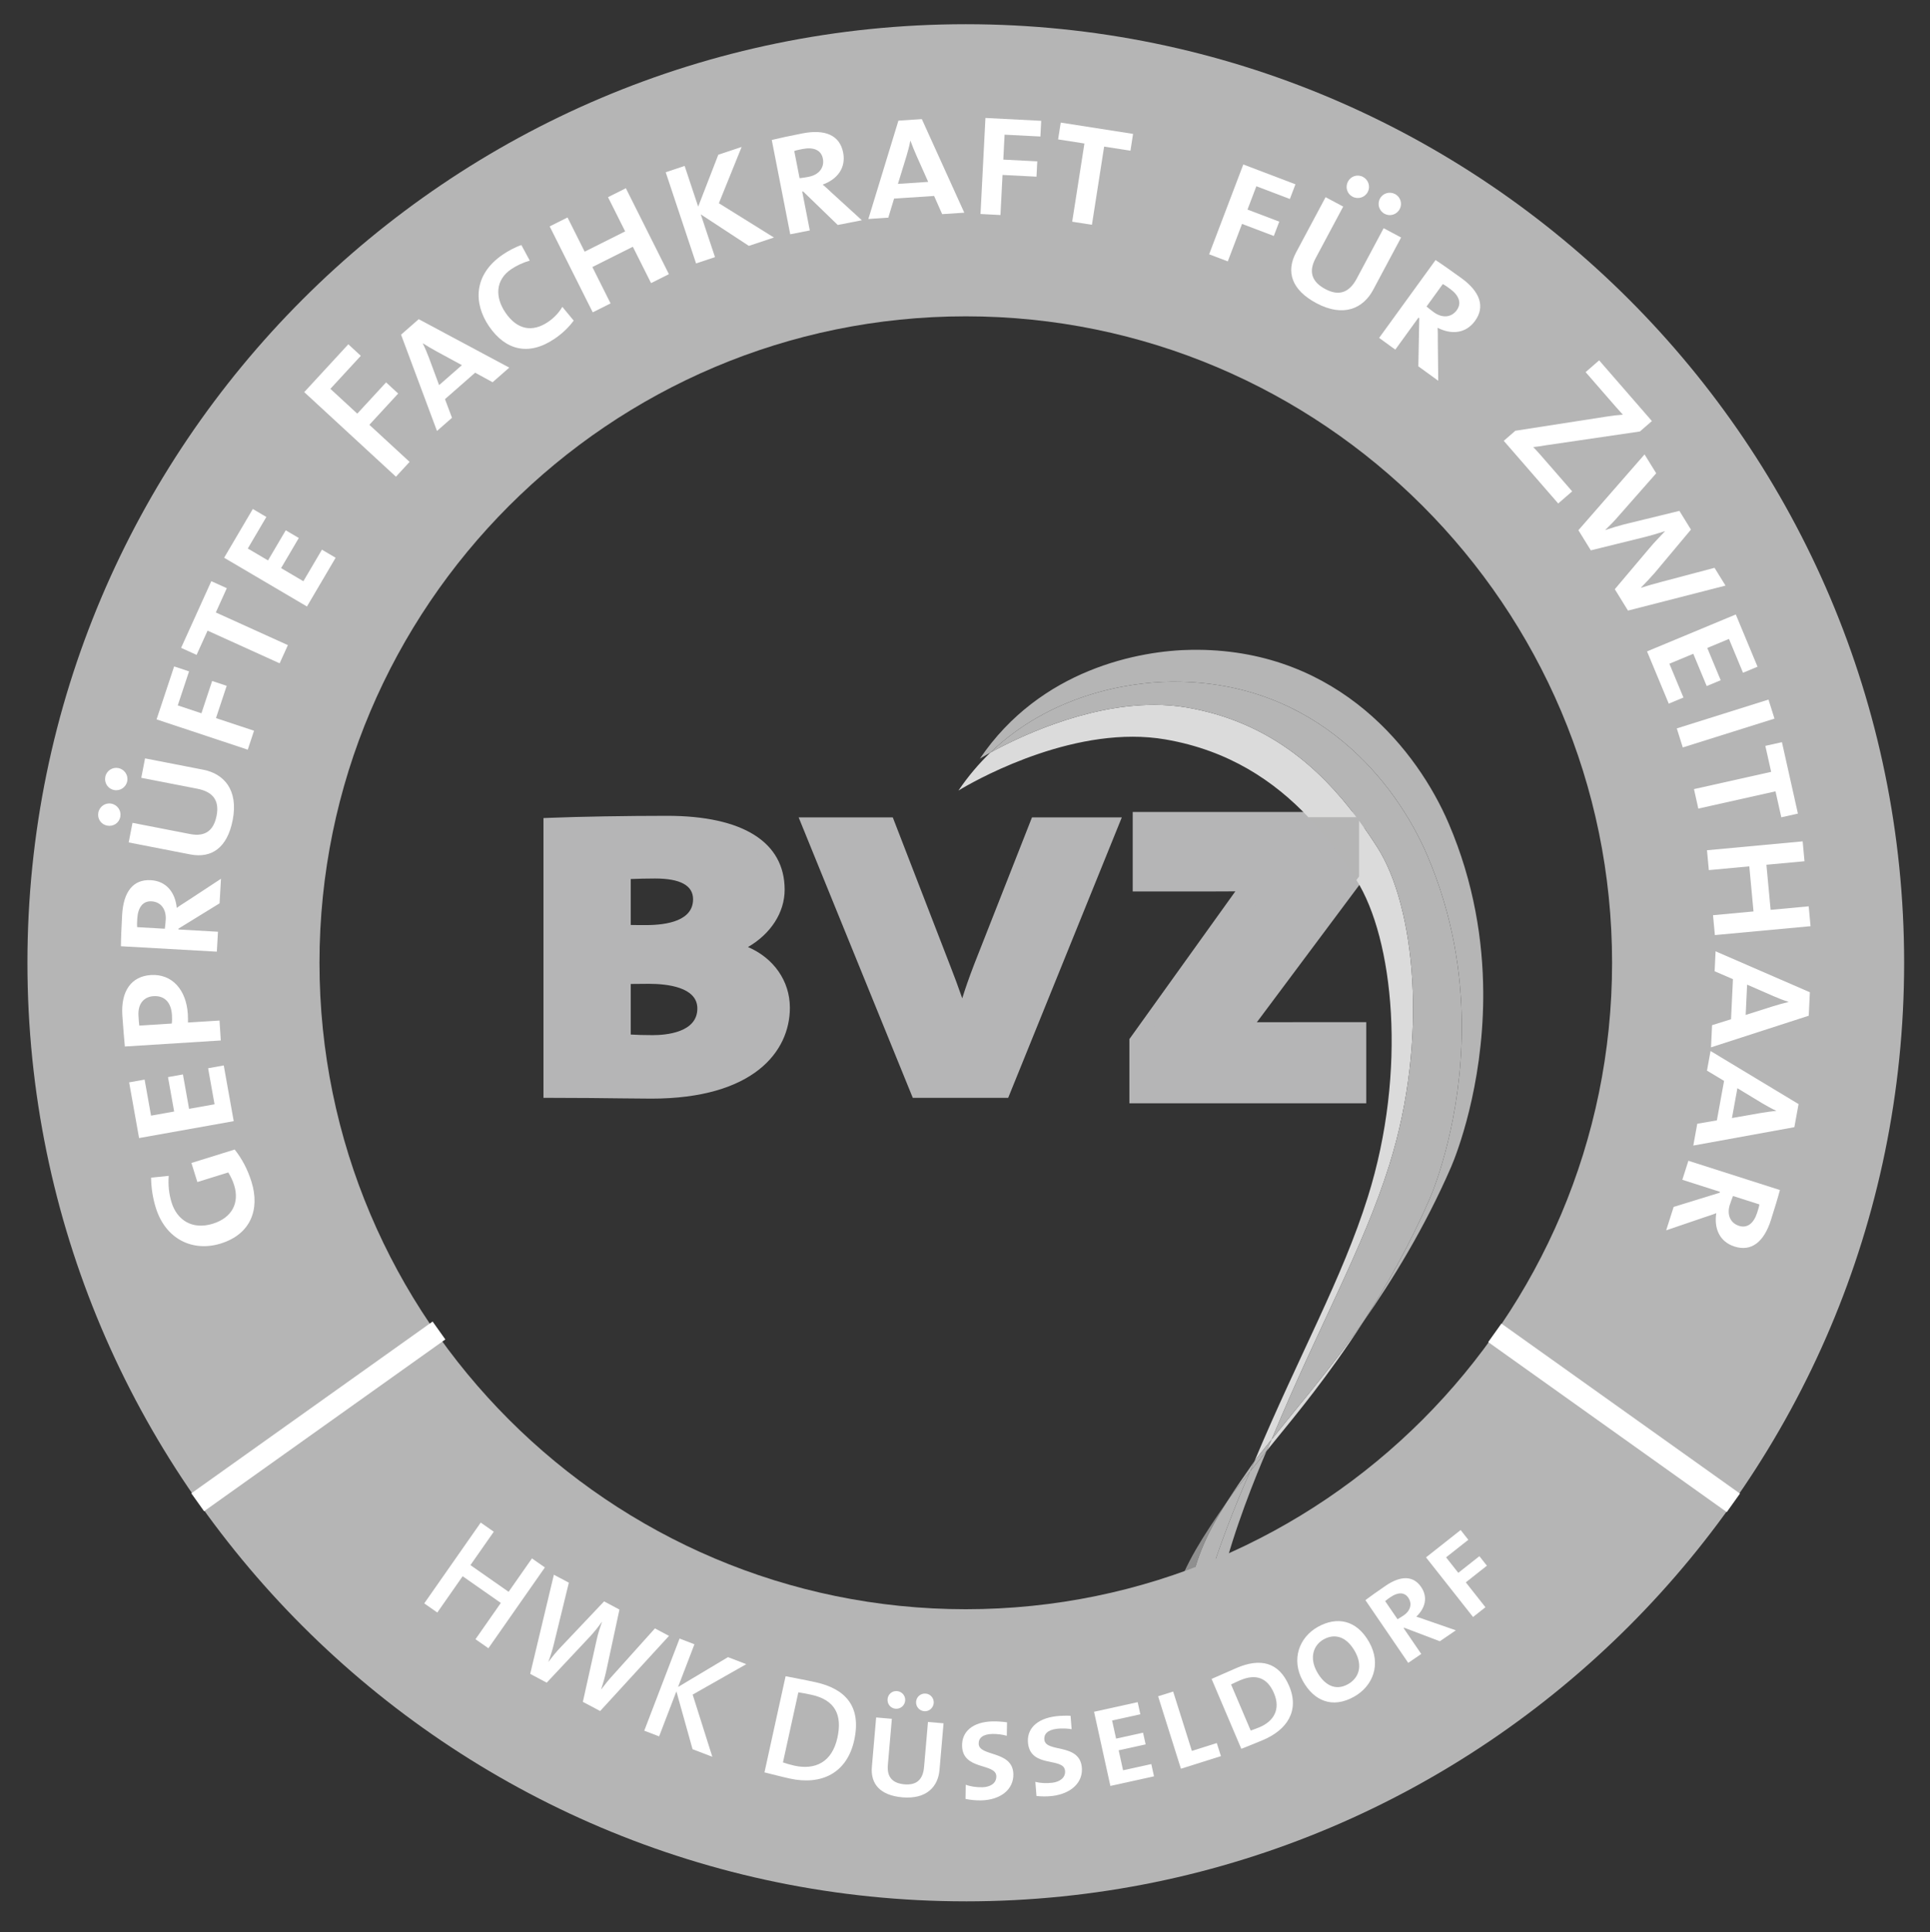 <?xml version="1.0" encoding="UTF-8"?>
<svg id="Layer_1" xmlns="http://www.w3.org/2000/svg" xmlns:xlink="http://www.w3.org/1999/xlink" version="1.1" viewBox="0 0 177.514 177.688">
  <rect x="0" y="0" width="177.514" height="177.688" fill="#333333" stroke="none"/>
  <!-- Generator: Adobe Illustrator 29.2.0, SVG Export Plug-In . SVG Version: 2.1.0 Build 108)  -->
  <defs>
    <style>
      .st0 {
        fill: none;
      }

      .st1 {
        fill: #8f8f8f;
      }

      .st2 {
        fill: #b5b5b5;
      }

      .st3 {
        clip-path: url(#clippath-1);
      }

      .st4 {
        clip-path: url(#clippath-3);
      }

      .st5 {
        clip-path: url(#clippath-4);
      }

      .st6 {
        clip-path: url(#clippath-2);
      }

      .st7 {
        fill: #fff;
      }

      .st8 {
        fill: #b5b5b6;
      }

      .st9 {
        fill: #dbdbdb;
      }
    </style>
    <clipPath id="clippath-1">
      <rect class="st0" x="4.649" y="10.067" width="180.607" height="255.432"/>
    </clipPath>
    <clipPath id="clippath-2">
      <rect class="st0" x="88.153" y="62.683" width="46.297" height="103.475"/>
    </clipPath>
    <clipPath id="clippath-3">
      <rect class="st0" x="90.126" y="59.752" width="46.297" height="103.474"/>
    </clipPath>
    <clipPath id="clippath-4">
      <rect class="st0" x="-331.932" y="-150.635" width="841.89" height="595.28"/>
    </clipPath>
  </defs>
  <g class="st3">
    <g>
      <path class="st8" d="M59.896,100.418c-1.746,0-5.024-.072-9.304-.072v-24.538c2.708-.109,7.12-.183,10.747-.183,6.423,0,10.222,2.074,10.222,6.188,0,2.294-1.747,4.369-4.28,5.317v.109c3.014.654,4.761,2.984,4.761,5.425,0,3.929-3.452,7.754-12.146,7.754M60.247,80.174c-1.049,0-2.01.036-2.84.073v5.388c.567.037,1.223.037,2.009.037,3.32,0,4.937-1.129,4.937-2.984,0-1.568-1.266-2.514-4.106-2.514M59.678,89.859c-.349,0-1.747,0-2.271.036v5.789c.567.071,1.573.109,2.621.109,3.014,0,4.719-1.164,4.719-3.058s-1.88-2.876-5.069-2.876"/>
      <path class="st8" d="M59.897,100.918c-.682,0-1.598-.011-2.715-.024-1.744-.021-3.98-.048-6.589-.048h-.5v-25.518l.48-.019c2.675-.108,7.103-.184,10.767-.184,6.914,0,10.722,2.375,10.722,6.688,0,2.128-1.345,4.111-3.511,5.288,2.43.953,3.992,3.073,3.992,5.564,0,3.99-3.322,8.254-12.646,8.254ZM51.092,99.846c2.4.003,4.467.028,6.102.047,1.112.014,2.023.024,2.703.024,8.586,0,11.646-3.747,11.646-7.254,0-2.386-1.755-4.37-4.367-4.936l-.394-.085v-.859l.325-.122c2.403-.899,3.955-2.803,3.955-4.849,0-4.949-6.091-5.688-9.722-5.688-3.441,0-7.555.067-10.247.165v23.557ZM60.029,96.293c-1.115,0-2.118-.042-2.683-.113l-.438-.055v-6.697l.466-.032c.359-.024,1.134-.037,2.305-.037,4.845,0,5.569,2.115,5.569,3.376,0,2.228-1.951,3.558-5.219,3.558ZM57.907,95.23c.544.041,1.298.064,2.121.064,2.681,0,4.219-.933,4.219-2.558,0-2.067-2.862-2.376-4.569-2.376-.866,0-1.419.007-1.771.016v4.854ZM59.416,86.172c-.783,0-1.458,0-2.042-.038l-.467-.031v-6.334l.477-.021c.837-.038,1.805-.074,2.862-.074,3.807,0,4.606,1.639,4.606,3.014,0,1.301-.707,3.484-5.437,3.484ZM57.907,85.158c.445.015.93.022,1.509.014,2.024,0,4.437-.431,4.437-2.484,0-1.336-1.213-2.014-3.606-2.014-.845,0-1.633.024-2.34.052v4.432Z"/>
    </g>
    <g>
      <path class="st8" d="M59.896,100.418c-1.746,0-5.024-.072-9.304-.072v-24.538c2.708-.109,7.12-.183,10.747-.183,6.423,0,10.222,2.074,10.222,6.188,0,2.294-1.747,4.369-4.28,5.317v.109c3.014.654,4.761,2.984,4.761,5.425,0,3.929-3.452,7.754-12.146,7.754ZM60.247,80.174c-1.049,0-2.01.036-2.84.073v5.388c.567.037,1.223.037,2.009.037,3.32,0,4.937-1.129,4.937-2.984,0-1.568-1.266-2.514-4.106-2.514ZM59.678,89.859c-.349,0-1.747,0-2.271.036v5.789c.567.071,1.573.109,2.621.109,3.014,0,4.719-1.164,4.719-3.058s-1.88-2.876-5.069-2.876Z"/>
      <path class="st8" d="M59.897,101.024c-.683,0-1.598-.011-2.716-.024-1.743-.021-3.979-.048-6.588-.048h-.607v-25.727l.583-.023c2.676-.108,7.106-.184,10.771-.184,6.983,0,10.829,2.413,10.829,6.795,0,2.104-1.287,4.066-3.372,5.272,2.353,1.006,3.853,3.114,3.853,5.579,0,4.042-3.35,8.361-12.753,8.361ZM51.199,99.739c2.356.003,4.385.028,5.996.047,1.111.013,2.022.024,2.701.024,8.508,0,11.539-3.692,11.539-7.147,0-2.334-1.721-4.276-4.283-4.832l-.478-.104v-1.019l.394-.147c2.36-.884,3.886-2.748,3.886-4.748,0-4.613-5.229-5.581-9.615-5.581-3.397,0-7.448.065-10.14.161v23.347ZM60.029,96.4c-1.119,0-2.127-.043-2.696-.113l-.532-.066v-6.892l.565-.039c.362-.025,1.14-.038,2.313-.038,5.123,0,5.676,2.436,5.676,3.483,0,2.295-1.991,3.665-5.326,3.665ZM58.014,95.13c.535.035,1.254.056,2.014.056,1.236,0,4.112-.239,4.112-2.451,0-1.974-2.795-2.269-4.462-2.269-.785,0-1.311.006-1.664.014v4.65ZM59.416,86.279c-.784,0-1.462,0-2.048-.039l-.567-.037v-6.537l.58-.026c.838-.038,1.809-.074,2.867-.074,4.101,0,4.713,1.956,4.713,3.121,0,1.341-.72,3.591-5.544,3.591ZM58.014,85.055c.417.011.892.012,1.402.011,1.975,0,4.33-.413,4.33-2.377,0-1.266-1.177-1.907-3.499-1.907-.803,0-1.554.021-2.233.048v4.225Z"/>
    </g>
    <g>
      <path class="st8" d="M92.317,100.345h-7.954l-10.004-24.575h7.34l5.2,13.434c.523,1.346,1.091,2.875,1.615,4.587h.044c.437-1.566.786-2.767,1.615-4.914l5.157-13.107h6.947l-9.96,24.575Z"/>
      <path class="st8" d="M92.653,100.845h-8.627l-10.411-25.575h8.426l5.324,13.753c.333.857.738,1.924,1.144,3.126.3-.997.643-2.015,1.196-3.452l5.283-13.427h8.03l-10.365,25.575ZM84.699,99.845h7.281l9.555-23.575h-5.864l-5.033,12.79c-.81,2.1-1.158,3.29-1.598,4.865l-.102.366h-.749l-.152-.353c-.545-1.782-1.143-3.369-1.603-4.552l-5.077-13.115h-6.254l9.597,23.575Z"/>
    </g>
    <g>
      <path class="st8" d="M92.317,100.345h-7.954l-10.004-24.575h7.34l5.2,13.434c.523,1.346,1.091,2.875,1.615,4.587h.044c.437-1.566.786-2.767,1.615-4.914l5.157-13.107h6.947l-9.96,24.575Z"/>
      <path class="st8" d="M92.726,100.952h-8.771l-10.498-25.789h8.658l5.35,13.822c.304.783.668,1.741,1.039,2.816.279-.902.606-1.854,1.103-3.142l5.311-13.496h8.262l-10.452,25.789ZM84.771,99.738h7.137l9.468-23.361h-5.633l-5.006,12.723c-.808,2.095-1.156,3.283-1.595,4.854l-.123.444h-.91l-.175-.429c-.544-1.778-1.141-3.363-1.6-4.545l-5.05-13.047h-6.021l9.51,23.361Z"/>
    </g>
    <g>
      <path class="st8" d="M104.985,100.345v-4.442l9.479-13.214c.481-.658,1.005-1.276,1.573-1.894-.785.036-1.79.071-4.629.071h-6.118v-5.096h19.091v4.624l-10.004,13.397c-.348.473-.698.874-1.135,1.384.568-.073,2.227-.073,5.724-.073h5.59v5.243h-19.571"/>
      <path class="st8" d="M125.057,100.845h-20.571v-5.103l9.572-13.345c.258-.352.531-.701.836-1.062-.736.018-1.782.031-3.485.031h-6.618v-6.096h20.091v5.29l-10.104,13.53c-.135.183-.271.356-.411.53.938-.018,2.398-.018,4.6-.018h6.091v6.243ZM105.486,99.845h18.571v-4.243h-5.091c-3.411,0-5.123,0-5.66.069l-1.29.165.946-1.102c.383-.446.698-.812,1.013-1.239l9.906-13.267v-3.958h-18.091v4.096h5.618c2.822,0,3.823-.035,4.606-.07l1.211-.055-.82.893c-.616.671-1.105,1.259-1.538,1.851l-9.382,13.079v3.781Z"/>
    </g>
    <g>
      <path class="st8" d="M104.985,100.345h.607v-4.247l9.362-13.052-.001.001c.465-.634.974-1.235,1.531-1.842l.995-1.084-1.47.068c-.776.036-1.765.071-4.601.071h-5.511v-3.884h17.878v3.816l-9.888,13.24h.001c-.329.447-.667.835-1.107,1.348l-1.029,1.199,1.567-.202c.219-.03.78-.051,1.693-.059.917-.009,2.206-.009,3.954-.009h4.983v4.029h-18.964v.607h.607-.607v.607h20.178v-6.457h-6.197c-1.749,0-3.038,0-3.966.009-.933.01-1.486.026-1.836.069l.078.602.46.395c.435-.507.797-.921,1.164-1.419l-.002.001,10.124-13.557v-5.432h-20.305v6.31h6.725c2.842,0,3.863-.035,4.657-.072l-.028-.606-.447-.41c-.578.629-1.118,1.265-1.616,1.945l-9.596,13.377v5.245h.607v-.607"/>
      <path class="st8" d="M125.663,101.452h-21.785v-5.905l9.69-13.508c.019-.025.037-.05.055-.075-.587.006-1.309.009-2.215.009h-7.225v-7.31h21.305v6.098l-9.886,13.239c.861-.005,1.965-.005,3.363-.005h6.697v7.457ZM106.092,100.452h18.571v-5.457h-5.697c-1.763.028-3.033,0-3.961.009-.058.001-.114.001-.17.002-.059.072-.118.144-.179.216.111-.002.229-.003.352-.004.918-.009,2.209-.009,3.958-.009h5.483v5.029h-18.357v.214ZM106.092,99.238h17.357v-3.029h-4.507c-1.733,0-3.013,0-3.925.009-.601.005-.987.016-1.235.026l-.026.031-.032-.028c-.19.009-.286.018-.336.025l-2.863.37,1.982-2.31c.036-.042.071-.083.105-.123l-.009-.071.078-.01c.302-.352.556-.655.805-.993l9.789-13.109v-3.15h-16.878v2.884h5.011c2.301,0,3.383-.023,4.123-.051l.028-.03.03.028c.142-.006.272-.011.396-.017l2.684-.124-1.816,1.978c-.092.1-.181.198-.267.294l.002.04-.039.002c-.464.521-.848.994-1.192,1.463l-9.265,12.916v2.979ZM104.878,99.238h.214v-3.301l9.456-13.183c.198-.271.408-.541.637-.819-.089.002-.182.005-.281.007-.185.23-.359.456-.525.683l-9.5,13.243v3.37ZM105.398,75.876h18.878v4.482l-9.987,13.373c-.072.098-.144.193-.219.288.087-.002.179-.004.274-.006l10.145-13.585v-4.766h-19.305v5.31h6.225c1.376,0,2.319-.008,3.016-.021.06-.072.121-.144.185-.217-.714.015-1.701.024-3.2.024h-6.011v-4.884Z"/>
    </g>
  </g>
  <g class="st6">
    <path class="st9" d="M124.783,75.162h-4.429c-3.152-3.331-7.323-6.162-13.162-7.167-.998-.172-2.007-.249-3.015-.249-8.103,0-16.024,4.951-16.024,4.951.897-1.325,1.886-2.481,2.933-3.489,2.349-1.292,8.651-4.394,15.065-4.394,1.007,0,2.015.076,3.013.248,7.498,1.292,12.248,5.593,15.619,10.1M116.493,133.425c.208-.483.368-.847.463-1.059.64-.798,1.482-1.843,2.522-3.12,1.271-1.563,3.466-4.206,5.919-7.711-3.209,4.976-6.286,8.669-7.891,10.642-.362.445-.699.861-1.013,1.248M115.386,134.352c4.136-9.846,8.058-16.746,10.426-24.298,3.637-11.593,2.362-23.725-1.061-29.141l.238-.318v-5.155c.607.827,1.169,1.66,1.695,2.48,3.451,5.383,4.75,17.565,1.1,29.202-2.427,7.736-6.485,14.79-10.732,25.031,0,0-.034.074-.096.213-.993,1.239-1.499,1.885-1.499,1.885-.024.033-.047.067-.071.101"/>
    <path class="st2" d="M123.775,79.439c-.708-1.028-1.48-2.06-2.333-3.063h2.333v3.063"/>
    <path class="st2" d="M124.751,80.913c-.013-.021-.026-.041-.039-.061-.3-.468-.612-.94-.937-1.413v-3.063h-2.333c-.349-.41-.711-.815-1.088-1.213h4.429c.069.092.137.185.205.277v5.155l-.237.318"/>
    <path d="M112.678,166.158h0s-6.015-8.371-5.386-15.498c.128-1.45.398-2.756.798-3.995.46-.152.916-.309,1.372-.472-.084.495-.15,1.005-.197,1.535-.156,1.769.097,3.614.566,5.389.162,4.792,2.139,10.916,2.469,11.904l.378,1.137"/>
    <path class="st1" d="M108.09,146.665c.932-2.893,2.57-5.421,4.757-8.565-1.706,2.684-2.878,5.108-3.385,8.092-.456.164-.911.321-1.372.473"/>
  </g>
  <g class="st4">
    <path class="st2" d="M114.651,163.226h0s-3.4-4.732-4.82-10.109c-.025-.732-.007-1.432.065-2.079.184-1.637.644-3.547,1.217-5.464.444-.173.882-.35,1.321-.534-.26,1.079-.458,2.118-.564,3.066-.547,4.88,2.022,12.845,2.401,13.981l.38,1.139"/>
    <path class="st2" d="M112.847,138.1c.747-1.177,1.597-2.402,2.539-3.748-.102.243-.203.486-.306.733,0,0-.034.074-.096.214-.992,1.239-1.497,1.884-1.497,1.884-.219.312-.432.617-.64.917M111.113,145.574c1.375-4.596,3.407-9.236,3.871-10.275.417-.521.921-1.147,1.509-1.874-.983,2.291-3.015,7.275-4.059,11.615-.439.183-.877.36-1.321.534"/>
    <path class="st2" d="M109.831,153.117c-.469-1.775-.722-3.621-.566-5.389.047-.53.113-1.041.197-1.536.553-.198,1.106-.404,1.651-.618-.574,1.917-1.033,3.827-1.217,5.465-.072.646-.09,1.346-.065,2.078"/>
    <path class="st2" d="M114.984,135.299c.063-.14.097-.214.097-.214.102-.247.204-.49.306-.733.023-.034.047-.068.071-.101,0,0,.505-.646,1.499-1.885-.095.212-.256.576-.463,1.059-.589.727-1.092,1.353-1.51,1.874M109.462,146.192c.507-2.984,1.679-5.408,3.385-8.092.208-.3.422-.605.64-.917,0,0,.505-.645,1.497-1.884-.464,1.039-2.495,5.679-3.871,10.275-.545.213-1.098.42-1.651.618"/>
    <path class="st2" d="M125.397,121.536c2.098-3.253,4.253-7.053,6.091-11.279.536-1.23,2.927-7.404,2.962-15.648v-.361c-.02-4.72-.821-10.095-3.177-15.596-2.847-6.652-10.121-15.968-23.271-15.968-.105,0-.212.001-.319.002-4.079.047-11.137,1.27-16.597,6.523-.591.325-.932.536-.961.555v-.002c5.576-8.226,14.668-9.954,19.531-10.009.038,0,.075-.001.112-.001h.414c13.016.098,20.23,9.353,23.063,15.969,2.342,5.466,3.147,10.807,3.177,15.505v.539c-.052,8.199-2.429,14.334-2.962,15.56-2.422,5.569-5.395,10.399-8.063,14.211"/>
    <path class="st2" d="M116.956,132.366c.062-.139.096-.213.096-.213,4.247-10.241,8.305-17.295,10.732-25.031,3.65-11.637,2.351-23.819-1.1-29.202-.525-.82-1.088-1.653-1.695-2.48v-.278h-.206c-3.371-4.507-8.121-8.808-15.619-10.1-.997-.171-2.006-.248-3.013-.248-6.414,0-12.716,3.102-15.065,4.395,5.46-5.254,12.518-6.477,16.598-6.524.106-.001.213-.002.319-.002,13.149,0,20.423,9.317,23.27,15.968,2.356,5.502,3.157,10.877,3.177,15.596v.362c-.034,8.243-2.426,14.417-2.962,15.647-1.838,4.227-3.992,8.027-6.091,11.279-2.453,3.505-4.648,6.148-5.919,7.711-1.04,1.277-1.882,2.322-2.522,3.12"/>
    <path class="st2" d="M124.989,75.44c-.068-.093-.136-.185-.205-.277h.205v.277"/>
  </g>
  <g class="st5">
    <path class="st2" d="M88.829,174.837c-47.589,0-86.306-38.717-86.306-86.306S41.24,2.227,88.829,2.227s86.306,38.716,86.306,86.305-38.717,86.306-86.306,86.306ZM88.829,29.088c-32.778,0-59.444,26.666-59.444,59.443s26.666,59.445,59.444,59.445,59.444-26.666,59.444-59.445-26.667-59.443-59.444-59.443Z"/>
    <path class="st7" d="M23.133,108.677c.788,2.532-.07,4.812-2.83,5.67-2.533.788-5.059-.35-5.973-3.288-.278-.893-.421-1.81-.434-2.768l1.622-.166c-.06.838.015,1.652.268,2.463.49,1.575,1.874,2.533,3.79,1.938,1.802-.561,2.454-1.957,1.964-3.532-.136-.438-.338-.856-.546-1.183l-2.841.884-.546-1.754,3.978-1.238c.676.859,1.189,1.821,1.548,2.974"/>
    <polygon class="st7" points="21.496 103.095 12.792 104.65 11.877 99.528 13.3 99.274 13.892 102.588 16.017 102.208 15.452 99.044 16.825 98.799 17.39 101.963 19.733 101.544 19.142 98.23 20.581 97.973 21.496 103.095"/>
    <path class="st7" d="M17.275,93.243c.014.221.018.562.015.783l2.901-.182.116,1.832-8.823.555c-.064-.745-.168-1.845-.233-2.881-.141-2.24.848-3.58,2.63-3.692,1.934-.121,3.252,1.346,3.394,3.585M12.737,93.41c.021.339.042.661.073.898l2.987-.188c.038-.207.033-.547.019-.784-.072-1.138-.659-1.799-1.694-1.734-.865.055-1.457.671-1.385,1.808"/>
    <path class="st7" d="M20.196,83.065l-3.775,2.322-.004.085,3.631.206-.104,1.832-8.823-.499c.003-.647.051-1.802.112-2.888.12-2.104,1.003-3.279,2.632-3.187,1.442.082,2.251,1.132,2.392,2.553.249-.191.601-.409.99-.66l3.077-2.021-.128,2.257ZM12.626,84.474c-.017.306-.031.543-.01.783l2.545.144c.031-.253.066-.558.082-.846.055-.968-.47-1.627-1.301-1.674-.797-.046-1.257.559-1.316,1.593"/>
    <path class="st7" d="M11.064,75.115c-.111.568-.646.914-1.214.804-.551-.108-.917-.629-.806-1.196.11-.569.649-.931,1.199-.824.568.111.931.649.821,1.216M11.704,71.827c-.111.567-.649.931-1.217.82-.551-.107-.914-.646-.803-1.213.107-.551.646-.915,1.196-.807.568.11.931.649.824,1.2M21.401,75.413c-.491,2.521-1.919,3.542-3.906,3.155l-5.659-1.102.351-1.803,5.292,1.03c1.419.277,2.179-.338,2.443-1.689.289-1.487-.436-2.216-1.771-2.476l-5.158-1.005.347-1.786,5.359,1.043c1.887.367,3.245,1.845,2.702,4.633"/>
    <polygon class="st7" points="16.349 64.866 18.527 65.589 19.512 62.621 20.85 63.065 19.865 66.033 23.365 67.195 22.787 68.937 14.4 66.152 16.017 61.282 17.388 61.737 16.349 64.866"/>
    <polygon class="st7" points="19.85 56.318 26.479 59.322 25.721 60.995 19.092 57.991 18.081 60.22 16.656 59.575 19.436 53.442 20.861 54.088 19.85 56.318"/>
    <polygon class="st7" points="28.232 55.77 20.615 51.287 23.253 46.804 24.498 47.538 22.791 50.438 24.651 51.533 26.281 48.764 27.482 49.471 25.853 52.24 27.903 53.447 29.61 50.546 30.87 51.288 28.232 55.77"/>
    <polygon class="st7" points="30.387 35.755 32.861 38.036 35.511 35.162 36.623 36.188 33.973 39.062 37.673 42.472 36.417 43.834 27.982 36.058 32.037 31.658 33.186 32.719 30.387 35.755"/>
    <path class="st7" d="M45.307,35.148l-1.605-.877-2.774,2.431.645,1.716-1.381,1.21-3.305-8.855,1.624-1.423,8.33,4.454-1.534,1.344ZM40.158,32.315c-.43-.233-.905-.518-1.264-.746l-.012.011c.203.387.4.87.574,1.327l.931,2.507,2.097-1.837-2.326-1.262Z"/>
    <path class="st7" d="M51.02,31.143c-2.389,1.626-4.536,1.071-6.047-1.148-1.407-2.067-1.465-4.721,1.275-6.586.478-.326,1.121-.681,1.708-.875l.769,1.43c-.635.186-1.213.455-1.719.8-1.433.976-1.498,2.542-.513,3.989,1.072,1.575,2.48,1.829,3.927.844.548-.373,1.01-.873,1.302-1.38l1.045,1.263c-.46.622-1.031,1.175-1.747,1.663"/>
    <polygon class="st7" points="59.882 26.033 58.207 22.69 54.484 24.555 56.158 27.899 54.517 28.721 50.558 20.818 52.199 19.996 53.776 23.142 57.499 21.276 55.923 18.131 57.564 17.308 61.524 25.211 59.882 26.033"/>
    <polygon class="st7" points="68.876 22.609 64.453 19.711 65.763 23.645 64.022 24.225 61.229 15.838 62.97 15.258 64.216 19.001 66.067 14.228 68.212 13.513 66.12 18.689 71.183 21.84 68.876 22.609"/>
    <path class="st7" d="M77.052,20.687l-3.184-3.082-.083.016.698,3.569-1.8.353-1.699-8.673c.628-.157,1.759-.396,2.826-.605,2.068-.405,3.425.161,3.739,1.762.278,1.417-.54,2.461-1.882,2.948.246.195.545.483.884.797l2.719,2.481-2.218.434ZM73.814,13.702c-.3.059-.534.104-.761.184l.49,2.501c.253-.033.557-.075.841-.13.951-.186,1.46-.857,1.3-1.674-.154-.784-.852-1.08-1.87-.881"/>
    <path class="st7" d="M86.656,19.691l-.74-1.673-3.682.243-.532,1.755-1.833.121,2.764-9.043,2.155-.141,3.904,8.605-2.036.133ZM84.292,14.308c-.2-.447-.404-.962-.549-1.361l-.017.001c-.074.431-.212.934-.351,1.403l-.787,2.557,2.783-.183-1.079-2.417Z"/>
    <polygon class="st7" points="92.397 12.385 92.28 14.677 95.405 14.837 95.333 16.247 92.208 16.087 92.018 19.773 90.184 19.678 90.637 10.847 95.766 11.11 95.692 12.553 92.397 12.385"/>
    <polygon class="st7" points="101.554 13.48 100.431 20.67 98.616 20.387 99.74 13.196 97.321 12.818 97.562 11.273 104.215 12.312 103.974 13.858 101.554 13.48"/>
    <polygon class="st7" points="115.555 17.126 114.74 19.271 117.662 20.382 117.16 21.7 114.238 20.589 112.927 24.036 111.211 23.383 114.354 15.123 119.151 16.948 118.637 18.298 115.555 17.126"/>
    <path class="st7" d="M121.075,27.877c-2.266-1.209-2.822-2.875-1.869-4.66l2.716-5.085,1.62.865-2.54,4.755c-.68,1.275-.317,2.182.898,2.831,1.335.713,2.246.235,2.887-.964l2.475-4.636,1.605.858-2.572,4.815c-.905,1.694-2.715,2.559-5.22,1.221M124.396,18.084c-.51-.272-.684-.885-.411-1.396.263-.494.87-.691,1.38-.419.51.273.699.894.434,1.389-.272.51-.893.698-1.403.426M127.351,19.662c-.511-.271-.699-.894-.427-1.403.265-.495.886-.684,1.396-.411.495.264.683.885.42,1.38-.273.51-.894.699-1.389.434"/>
    <path class="st7" d="M130.454,33.686l.085-4.432-.07-.05-2.135,2.946-1.487-1.078,5.19-7.158c.543.352,1.489,1.017,2.37,1.656,1.706,1.237,2.218,2.617,1.26,3.938-.848,1.17-2.169,1.282-3.442.633.027.312.019.727.02,1.19l.039,3.682-1.83-1.327ZM133.358,26.552c-.248-.179-.44-.319-.653-.431l-1.497,2.065c.196.163.434.356.669.526.784.569,1.623.484,2.111-.19.47-.648.21-1.361-.63-1.97"/>
    <path class="st7" d="M138.311,40.536l1.065-.926,8.395-1.304c.513-.084.986-.136,1.495-.172-.337-.362-.771-.863-1.541-1.747l-1.886-2.169,1.245-1.082,4.853,5.582-1.104.959-8.731,1.281c-.366.071-.694.108-1.083.153.226.209.828.903,1.788,2.006l1.795,2.065-1.283,1.116-5.008-5.762Z"/>
    <path class="st7" d="M149.737,56.147l-1.214-1.967,3.209-3.798c.379-.454.938-1.038,1.399-1.521l-.01-.015c-.63.209-1.359.419-2.001.576l-4.802,1.185-1.143-1.852,6.085-6.97,1.072,1.736-3.43,3.894c-.428.503-.849.922-1.249,1.31l.01.014c.525-.184,1.164-.379,1.716-.52l5.087-1.241,1.061,1.722-3.323,3.968c-.339.389-.82.905-1.275,1.366l.009.014c.549-.179,1.264-.38,1.83-.53l4.929-1.304,1.008,1.635-8.968,2.298Z"/>
    <polygon class="st7" points="151.488 59.899 159.652 56.503 161.651 61.307 160.316 61.863 159.023 58.753 157.029 59.583 158.263 62.55 156.976 63.087 155.742 60.119 153.544 61.033 154.837 64.142 153.486 64.704 151.488 59.899"/>
    <rect class="st7" x="154.297" y="65.613" width="8.841" height="1.836" transform="translate(-12.644 50.63) rotate(-17.441)"/>
    <polygon class="st7" points="163.304 72.767 156.205 74.354 155.805 72.562 162.904 70.975 162.369 68.587 163.896 68.246 165.365 74.814 163.838 75.155 163.304 72.767"/>
    <polygon class="st7" points="157.557 84.157 161.28 83.811 160.895 79.666 157.172 80.011 157.002 78.184 165.802 77.367 165.971 79.194 162.469 79.519 162.854 83.666 166.357 83.341 166.527 85.168 157.727 85.985 157.557 84.157"/>
    <path class="st7" d="M157.469,94.27l1.745-.547.176-3.685-1.685-.727.087-1.834,8.672,3.766-.103,2.157-8.989,2.908.097-2.038ZM163.084,92.529c.467-.147,1.001-.293,1.414-.393l.001-.016c-.42-.122-.904-.316-1.354-.507l-2.452-1.07-.132,2.785,2.523-.799Z"/>
    <path class="st7" d="M156.109,103.333l1.803-.31.662-3.63-1.573-.943.329-1.806,8.096,4.881-.388,2.124-9.294,1.69.365-2.006ZM161.905,102.351c.481-.084,1.031-.157,1.454-.201l.003-.017c-.4-.177-.854-.432-1.275-.681l-2.288-1.386-.5,2.743,2.606-.458Z"/>
    <path class="st7" d="M153.936,110.981l4.236-1.306.026-.081-3.465-1.107.559-1.749,8.419,2.691c-.164.625-.5,1.731-.831,2.767-.642,2.008-1.791,2.925-3.345,2.428-1.377-.439-1.896-1.658-1.678-3.069-.289.122-.685.245-1.124.391l-3.484,1.188.687-2.153ZM161.619,111.508c.093-.291.165-.519.205-.755l-2.428-.776c-.093.238-.203.524-.291.8-.295.921.048,1.692.841,1.945.761.243,1.358-.227,1.673-1.214"/>
    <rect class="st7" x="15.659" y="129.232" width="27.241" height="2.022" transform="translate(-70.109 41.122) rotate(-35.448)"/>
    <rect class="st7" x="147.412" y="116.905" width="2.09" height="26.942" transform="translate(-43.869 175.632) rotate(-54.531)"/>
    <polygon class="st7" points="43.733 150.734 46.064 147.398 42.552 144.943 40.221 148.279 39.021 147.439 44.216 140.009 45.416 140.849 43.268 143.92 46.78 146.375 48.927 143.303 50.116 144.133 44.921 151.564 43.733 150.734"/>
    <path class="st7" d="M55.2,157.338l-1.591-.845,1.263-5.676c.116-.562.304-1.117.492-1.671l-.012-.005c-.323.465-.677.902-1.072,1.332l-3.995,4.256-1.52-.808,2.178-9.117,1.377.732-1.349,5.522c-.142.61-.319,1.171-.531,1.744l.012.005c.361-.478.727-.938,1.128-1.348l3.981-4.203,1.413.75-1.222,5.684c-.109.49-.273,1.085-.46,1.642l.011.006c.347-.455.677-.873,1.029-1.25l3.906-4.348,1.295.687-6.333,6.911Z"/>
    <polygon class="st7" points="63.698 160.847 62.212 155.527 60.623 159.669 59.256 159.144 62.504 150.673 63.872 151.199 62.365 155.125 66.959 152.382 68.64 153.027 63.709 155.827 65.517 161.544 63.698 160.847"/>
    <path class="st7" d="M72.65,163.548c-.905-.2-1.645-.403-2.337-.57l1.943-8.841c.699.14,1.73.325,2.753.55,2.794.614,4.233,2.263,3.559,5.334-.669,3.043-3.032,4.16-5.918,3.527M74.645,155.845c-.433-.096-.896-.184-1.216-.227l-1.415,6.442c.28.103.707.224,1.048.3,1.902.417,3.462-.299,3.961-2.57.461-2.097-.214-3.469-2.378-3.945"/>
    <path class="st7" d="M82.996,165.273c-2.021-.176-2.943-1.213-2.804-2.807l.393-4.538,1.445.125-.368,4.244c-.098,1.14.448,1.685,1.532,1.78,1.192.102,1.706-.528,1.798-1.598l.36-4.138,1.432.124-.373,4.299c-.131,1.513-1.179,2.703-3.415,2.509M82.368,157.125c-.455-.04-.772-.432-.732-.887.038-.442.418-.774.873-.734.455.04.785.433.747.874-.04.456-.433.786-.888.747M85.006,157.354c-.455-.04-.786-.433-.746-.889.038-.441.431-.77.887-.731.441.038.772.432.733.873-.04.455-.432.785-.874.747"/>
    <path class="st7" d="M90.245,165.556c-.483.014-1.049-.052-1.44-.136l.019-1.303c.407.15.96.244,1.551.228.658-.018,1.28-.33,1.263-1.015-.033-1.235-3.089-.509-3.149-2.779-.034-1.315.963-2.214,2.802-2.263.403-.009.941.03,1.332.087l-.022,1.237c-.377-.112-.93-.178-1.334-.167-.885.023-1.266.382-1.251.906.03,1.195,3.131.59,3.189,2.777.036,1.424-1.174,2.382-2.96,2.428"/>
    <path class="st7" d="M96.778,165.15c-.48.058-1.05.046-1.447-.001l-.104-1.3c.42.112.978.153,1.566.082.653-.08,1.244-.449,1.162-1.129-.149-1.227-3.125-.216-3.397-2.469-.158-1.307.749-2.296,2.576-2.517.4-.049.939-.061,1.333-.041l.097,1.233c-.389-.075-.944-.088-1.345-.04-.879.106-1.223.5-1.162,1.021.145,1.186,3.174.292,3.438,2.464.171,1.414-.945,2.482-2.717,2.697"/>
    <polygon class="st7" points="102.128 164.225 100.626 157.405 104.639 156.521 104.885 157.636 102.287 158.208 102.653 159.874 105.133 159.328 105.371 160.403 102.891 160.95 103.296 162.785 105.893 162.213 106.141 163.341 102.128 164.225"/>
    <polygon class="st7" points="108.618 162.644 106.519 155.982 107.903 155.545 109.624 161.004 111.916 160.281 112.296 161.485 108.618 162.644"/>
    <path class="st7" d="M116.189,159.994c-.816.348-1.457.592-2.018.817l-2.734-6.426c.569-.241,1.571-.697,2.324-1.019,2.113-.899,3.856-.575,4.807,1.661.983,2.311-.219,4.047-2.379,4.967M114.071,154.505c-.26.11-.588.265-.842.388l1.804,4.237c.189-.065.533-.184.818-.305,1.323-.563,1.949-1.661,1.328-3.12-.605-1.42-1.651-1.821-3.108-1.2"/>
    <path class="st7" d="M124.537,156.023c-1.982,1.108-3.676.393-4.699-1.436-1.122-2.005-.322-4.04,1.367-4.985,1.771-.991,3.579-.648,4.734,1.416,1.129,2.017.344,4.027-1.402,5.005M121.74,150.751c-.926.517-1.342,1.674-.606,2.986.649,1.162,1.654,1.8,2.849,1.131.974-.545,1.403-1.647.643-3.008-.763-1.359-1.842-1.695-2.886-1.109"/>
    <path class="st7" d="M132.43,150.922l-3.275-1.245-.055.038,1.621,2.374-1.197.818-3.94-5.768c.406-.309,1.153-.835,1.862-1.321,1.375-.939,2.538-.952,3.265.113.645.942.377,1.954-.446,2.729.239.064.547.179.891.303l2.749.952-1.475,1.007ZM127.898,146.86c-.2.136-.355.243-.496.371l1.138,1.664c.173-.102.379-.228.569-.357.633-.432.794-1.078.421-1.622-.356-.522-.955-.519-1.632-.056"/>
    <polygon class="st7" points="133.005 143.205 134.129 144.629 136.068 143.098 136.76 143.973 134.819 145.504 136.624 147.792 135.486 148.691 131.159 143.208 134.344 140.694 135.051 141.591 133.005 143.205"/>
  </g>
</svg>